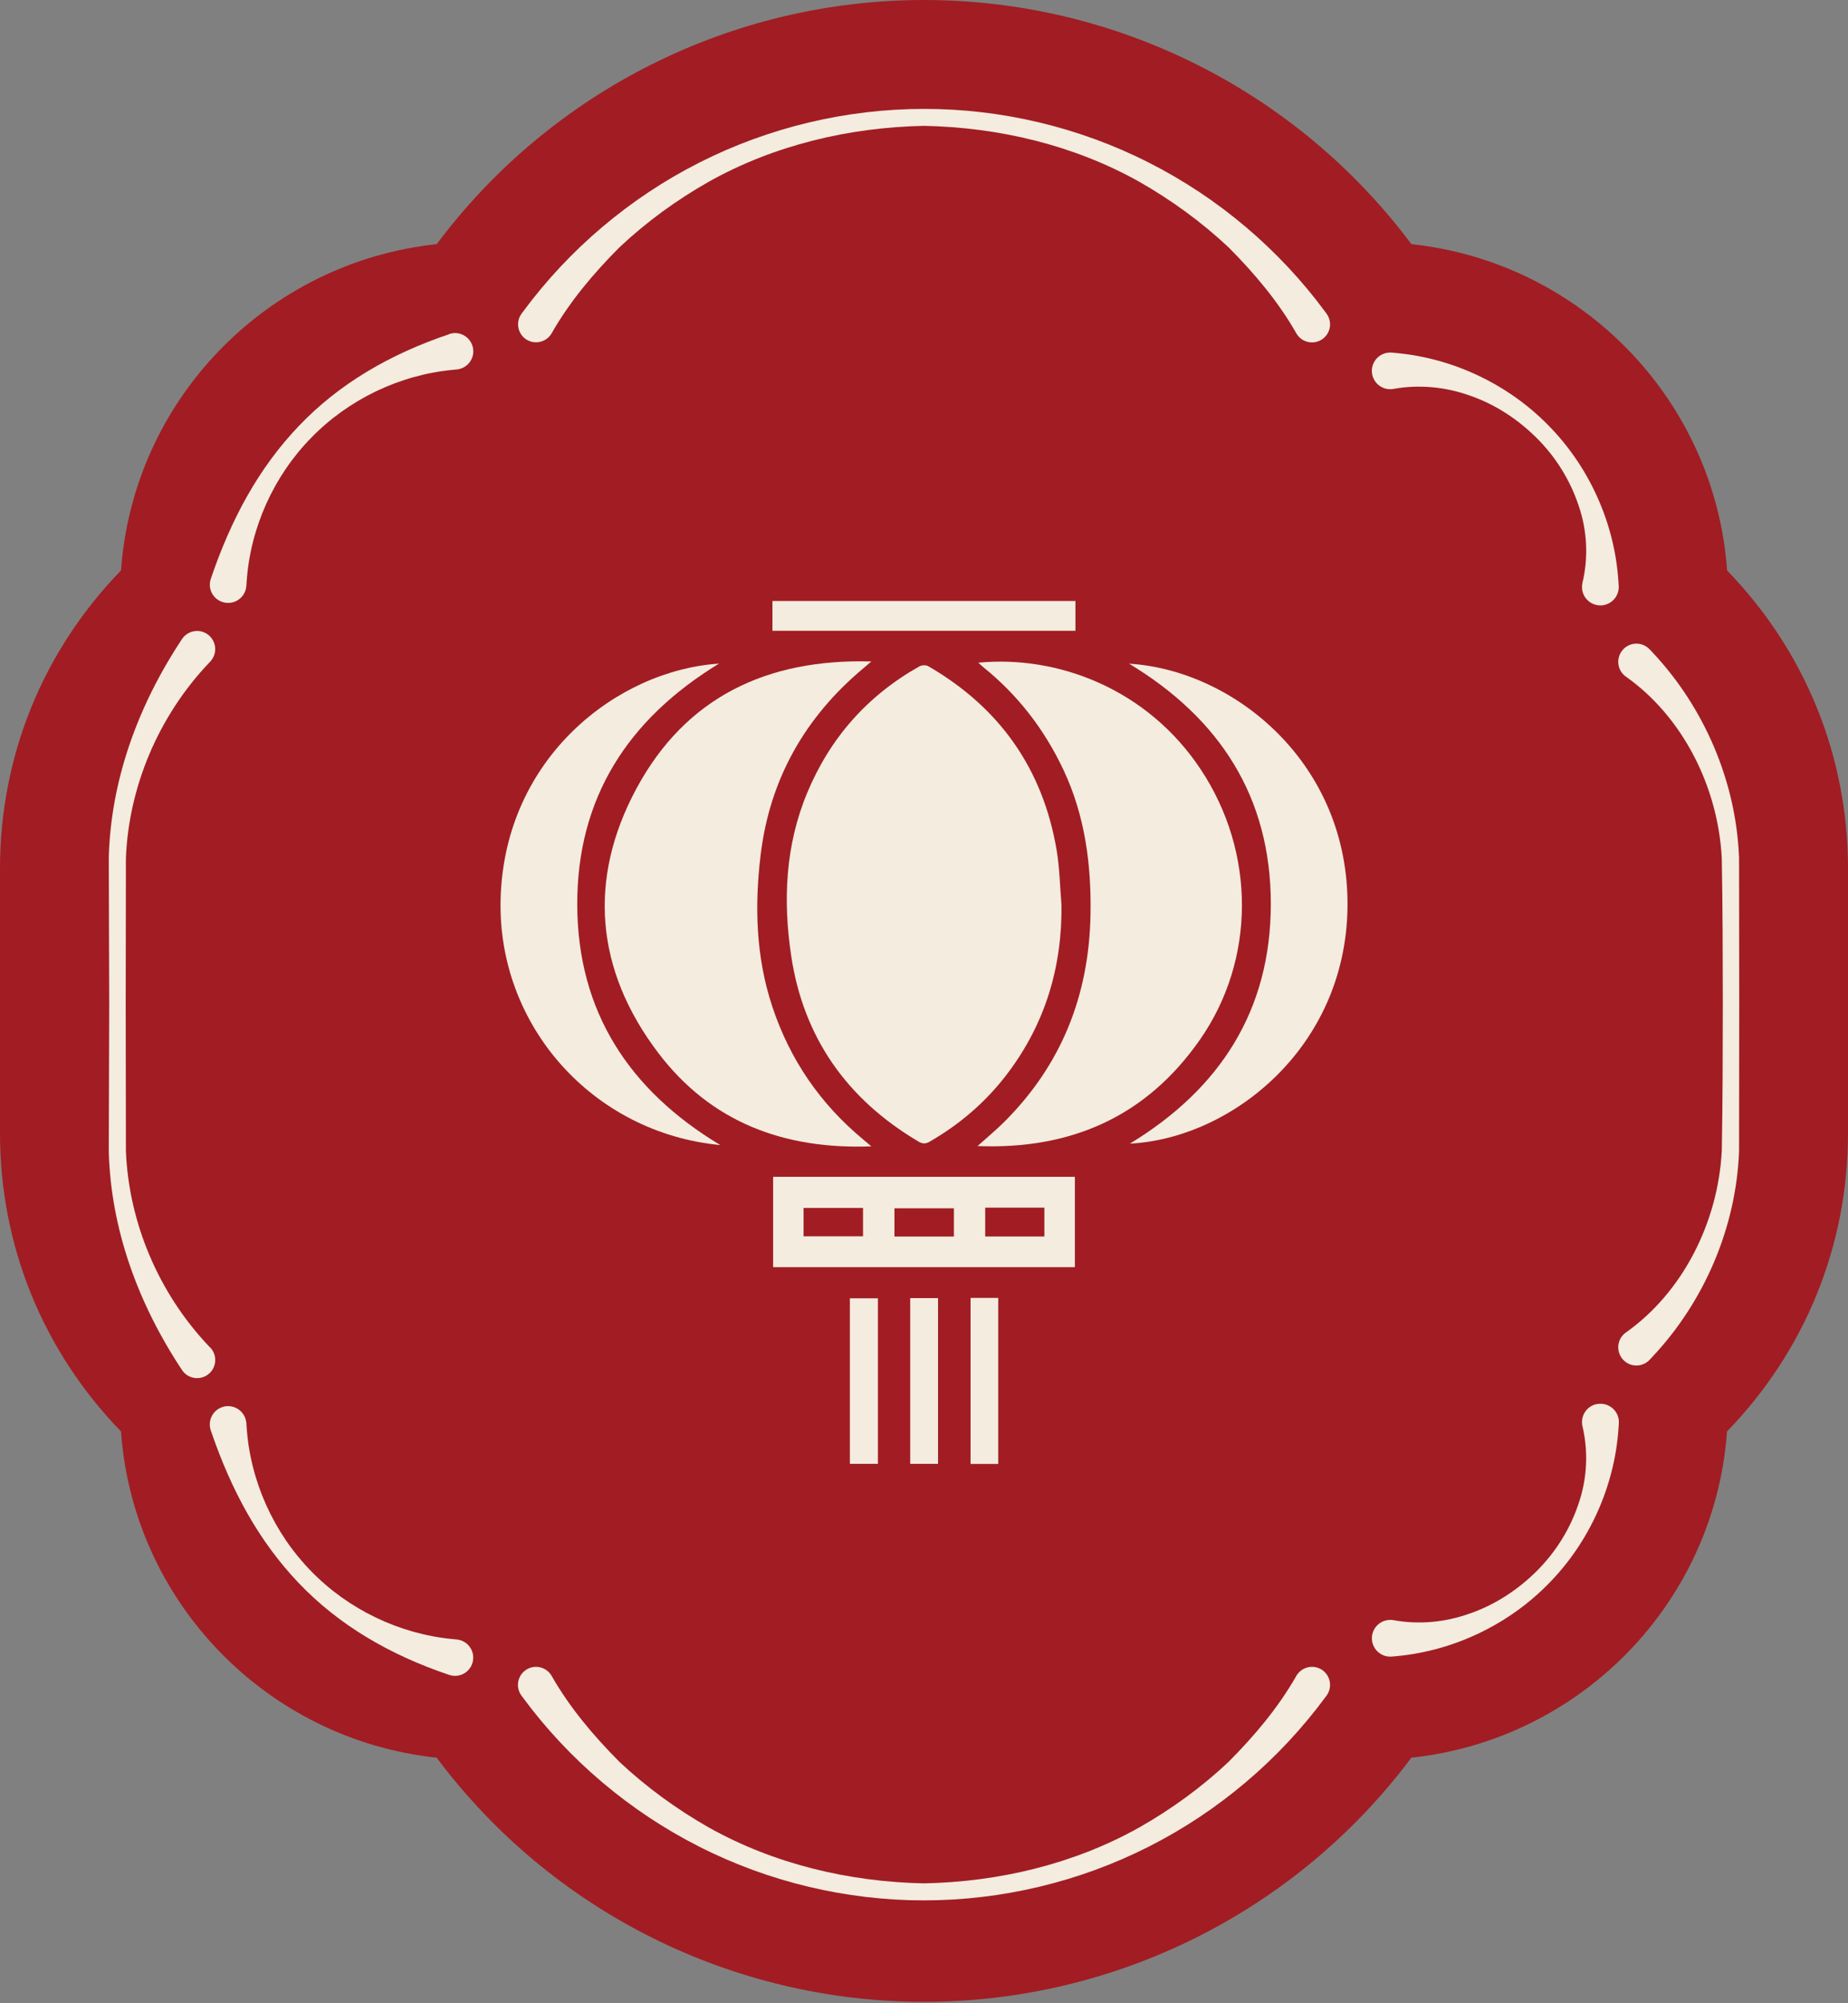 <?xml version="1.0" encoding="UTF-8"?>
<svg xmlns="http://www.w3.org/2000/svg" width="240" height="260" viewBox="0 0 240 260" fill="none">
  <rect x="0" y="0" width="240" height="260" fill="#808080" stroke="none"/>
  <path d="M224.298 74.031C222.713 51.904 205.392 34.051 183.299 31.686C168.418 11.791 144.981 0 120.008 0C95.036 0 71.598 11.791 56.718 31.686C34.617 34.051 17.296 51.904 15.719 74.031C5.561 84.491 0 98.143 0 112.738V147.079C0 161.673 5.561 175.317 15.711 185.785C17.296 207.913 34.617 225.765 56.709 228.13C71.59 248.025 95.019 259.817 120 259.817C144.981 259.817 168.41 248.025 183.291 228.13C205.392 225.765 222.713 207.913 224.289 185.785C234.439 175.317 240 161.673 240 147.079V112.738C240 98.143 234.439 84.5 224.289 74.031H224.298Z" fill="#A11D23"></path>
  <path d="M68.453 44.119C69.573 44.758 71.009 44.368 71.648 43.248C73.989 39.14 77.076 35.48 80.454 32.094C83.94 28.815 87.857 25.96 92.065 23.578C100.522 18.84 110.273 16.524 120 16.333C129.727 16.524 139.479 18.84 147.936 23.578C152.144 25.969 156.052 28.824 159.547 32.094C162.924 35.488 166.012 39.148 168.352 43.256C168.394 43.331 168.452 43.414 168.501 43.489C169.273 44.534 170.734 44.75 171.78 43.986C172.825 43.215 173.041 41.754 172.278 40.708L172.112 40.484C166.12 32.359 158.21 25.662 149.197 21.105C140.192 16.532 130.1 14.126 120.009 14.134C109.908 14.134 99.825 16.541 90.82 21.105C81.807 25.662 73.897 32.359 67.905 40.484L67.731 40.717C67.681 40.783 67.631 40.858 67.59 40.932C66.951 42.053 67.341 43.489 68.461 44.128L68.453 44.119Z" fill="#F3ECDF"></path>
  <path d="M214.231 84.271C214.131 84.163 214.015 84.064 213.882 83.972C212.82 83.217 211.343 83.475 210.596 84.537C209.841 85.599 210.098 87.076 211.16 87.823C218.522 93.027 223.128 102.09 223.609 111.402C223.725 117.693 223.734 124.067 223.742 130.432C223.734 136.765 223.725 143.097 223.609 149.363C223.12 158.683 218.522 167.738 211.16 172.941C211.036 173.024 210.911 173.132 210.803 173.248C209.907 174.195 209.957 175.688 210.903 176.585C211.849 177.481 213.343 177.44 214.239 176.485L214.571 176.128C221.335 168.958 225.468 159.322 225.85 149.454L225.875 130.308L225.85 111.302C225.468 101.434 221.335 91.799 214.571 84.628L214.231 84.263V84.271Z" fill="#F3ECDF"></path>
  <path d="M180.975 50.476C184.237 49.887 187.714 50.194 190.926 51.356C194.163 52.468 197.134 54.419 199.59 56.867C202.047 59.315 203.931 62.344 205.01 65.606C206.139 68.851 206.296 72.378 205.516 75.632C205.466 75.856 205.442 76.105 205.458 76.354C205.549 77.673 206.695 78.661 208.006 78.57C209.326 78.478 210.313 77.333 210.222 76.022L210.172 75.3C209.658 67.855 206.404 60.635 201.184 55.307C195.989 49.954 188.851 46.526 181.423 45.829L180.759 45.762C180.552 45.746 180.336 45.754 180.12 45.796C178.826 46.028 177.971 47.265 178.203 48.559C178.436 49.854 179.672 50.709 180.967 50.476H180.975Z" fill="#F3ECDF"></path>
  <path d="M171.555 216.646C170.427 216.007 168.999 216.397 168.352 217.517C166.011 221.625 162.924 225.285 159.546 228.68C156.06 231.958 152.143 234.813 147.935 237.195C139.478 241.934 129.727 244.249 120 244.44C110.273 244.249 100.521 241.934 92.064 237.195C87.856 234.805 83.948 231.95 80.454 228.68C77.076 225.285 73.988 221.625 71.648 217.525C71.606 217.451 71.548 217.368 71.499 217.293C70.727 216.247 69.258 216.031 68.22 216.795C67.175 217.567 66.959 219.036 67.722 220.073L67.888 220.297C73.88 228.422 81.798 235.12 90.811 239.676C99.816 244.249 109.908 246.656 120 246.648C130.1 246.648 140.184 244.241 149.189 239.676C158.202 235.12 166.111 228.422 172.111 220.297L172.286 220.065C172.335 219.999 172.385 219.924 172.427 219.849C173.066 218.72 172.676 217.293 171.555 216.646Z" fill="#F3ECDF"></path>
  <path d="M207.293 182.245C206.006 182.552 205.218 183.839 205.517 185.125C206.289 188.379 206.131 191.906 205.011 195.151C203.932 198.412 202.048 201.442 199.591 203.89C197.134 206.338 194.163 208.28 190.927 209.401C187.715 210.571 184.237 210.878 180.976 210.28C180.768 210.247 180.544 210.231 180.328 210.256C179.017 210.38 178.054 211.542 178.179 212.853C178.303 214.165 179.465 215.127 180.776 215.003L181.432 214.945C188.86 214.239 195.997 210.812 201.193 205.459C206.421 200.13 209.666 192.918 210.189 185.474L210.239 184.743C210.256 184.511 210.239 184.27 210.181 184.03C209.874 182.743 208.588 181.955 207.301 182.254L207.293 182.245Z" fill="#F3ECDF"></path>
  <path d="M27.305 174.908L27.039 174.635C20.616 167.821 16.723 158.725 16.35 149.371L16.325 130.507L16.35 111.41C16.715 102.057 20.616 92.953 27.039 86.147L27.313 85.857C27.396 85.765 27.479 85.666 27.554 85.55C28.276 84.471 27.977 83.01 26.898 82.288C25.819 81.566 24.359 81.865 23.637 82.944C17.819 91.716 14.391 101.401 14.126 111.302L14.184 130.407L14.126 149.454C14.391 159.356 17.819 169.041 23.637 177.813C23.711 177.921 23.794 178.029 23.886 178.129C24.773 179.075 26.267 179.116 27.213 178.228C28.16 177.34 28.201 175.846 27.313 174.9L27.305 174.908Z" fill="#F3ECDF"></path>
  <path d="M58.344 43.372C50.568 45.987 43.978 49.862 38.807 55.29C33.62 60.718 30.035 67.308 27.379 75.117C27.313 75.3 27.271 75.516 27.255 75.715C27.164 77.026 28.151 78.155 29.462 78.246C30.774 78.338 31.902 77.35 31.994 76.038L32.035 75.441C32.517 68.503 35.538 61.797 40.401 56.834C45.248 51.846 51.879 48.659 58.801 48.003L59.34 47.954C59.514 47.937 59.689 47.895 59.855 47.837C61.091 47.422 61.764 46.078 61.34 44.841C60.925 43.605 59.581 42.932 58.344 43.356V43.372Z" fill="#F3ECDF"></path>
  <path d="M59.324 212.786L58.801 212.737C51.879 212.081 45.248 208.902 40.401 203.914C35.538 198.951 32.517 192.237 32.035 185.307L31.994 184.701C31.977 184.502 31.936 184.311 31.869 184.112C31.446 182.867 30.093 182.203 28.857 182.627C27.612 183.05 26.948 184.403 27.371 185.639C30.027 193.449 33.621 200.039 38.799 205.466C43.978 210.894 50.56 214.77 58.336 217.384C58.502 217.442 58.685 217.484 58.867 217.5C60.17 217.625 61.324 216.67 61.448 215.367C61.573 214.064 60.618 212.911 59.315 212.786H59.324Z" fill="#F3ECDF"></path>
  <g clip-path="url(#clip0_18013_974)">
    <path d="M139.669 78V81.87H100.316V78H139.669Z" fill="#F3ECDF"></path>
    <path d="M137.857 117.356C137.954 125.522 135.737 132.901 130.78 139.411C128.031 143.025 124.654 145.92 120.715 148.185C120.146 148.515 119.749 148.44 119.232 148.132C109.999 142.658 104.345 134.679 102.75 124.045C101.679 116.868 101.986 109.729 104.832 102.897C107.812 95.751 112.672 90.269 119.412 86.482C119.712 86.317 120.266 86.294 120.558 86.467C129.806 91.821 135.423 99.755 137.22 110.306C137.617 112.624 137.647 115.008 137.849 117.363L137.857 117.356Z" fill="#F3ECDF"></path>
    <path d="M113.159 148.785C101.761 149.212 92.281 145.62 85.466 136.628C77.334 125.905 76.293 114.109 82.68 102.297C89.046 90.524 99.567 85.469 113.159 85.852C112.657 86.279 112.38 86.519 112.096 86.759C104.54 93.088 99.979 101.12 98.788 110.921C97.98 117.588 98.159 124.232 100.316 130.697C102.608 137.573 106.562 143.318 112.148 147.93C112.418 148.155 112.687 148.387 113.159 148.785Z" fill="#F3ECDF"></path>
    <path d="M126.961 148.74C128.219 147.607 129.365 146.662 130.406 145.627C137.849 138.218 141.429 129.197 141.624 118.743C141.743 112.219 140.92 105.889 138.111 99.92C135.648 94.693 132.21 90.231 127.717 86.602C127.5 86.429 127.305 86.234 127.051 86.009C137.378 85.012 149.022 89.421 155.949 99.875C163.108 110.674 163.071 124.577 155.837 134.941C148.895 144.877 139.167 149.22 126.961 148.747V148.74Z" fill="#F3ECDF"></path>
    <path d="M146.633 86.137C160.27 86.977 175.239 99.065 175 117.776C174.76 135.999 159.903 147.75 146.738 148.432C158.465 141.323 165.047 131.094 165.04 117.311C165.04 103.512 158.472 93.276 146.633 86.137Z" fill="#F3ECDF"></path>
    <path d="M93.382 86.129C81.535 93.336 74.922 103.594 74.967 117.445C75.012 131.289 81.7 141.503 93.547 148.619C76.915 147.03 64.551 133.044 65.015 116.628C65.532 98.293 80.202 86.991 93.382 86.129Z" fill="#F3ECDF"></path>
    <path d="M100.406 152.737H139.594V164.466H100.406V152.737ZM104.36 160.461H112.081V156.779H104.36V160.461ZM123.883 156.824H116.162V160.491H123.883V156.824ZM127.949 156.741V160.483H135.633V156.741H127.949Z" fill="#F3ECDF"></path>
    <path d="M118.207 168.478H121.824V189.993H118.207V168.478Z" fill="#F3ECDF"></path>
    <path d="M126.047 168.455H129.641V190H126.047V168.455Z" fill="#F3ECDF"></path>
    <path d="M114.013 168.507V189.992H110.374V168.507H114.013Z" fill="#F3ECDF"></path>
  </g>
  <defs>
    <clipPath id="clip0_18013_974">
      <rect width="110" height="112" fill="white" transform="translate(65 78)"></rect>
    </clipPath>
  </defs>
</svg>
